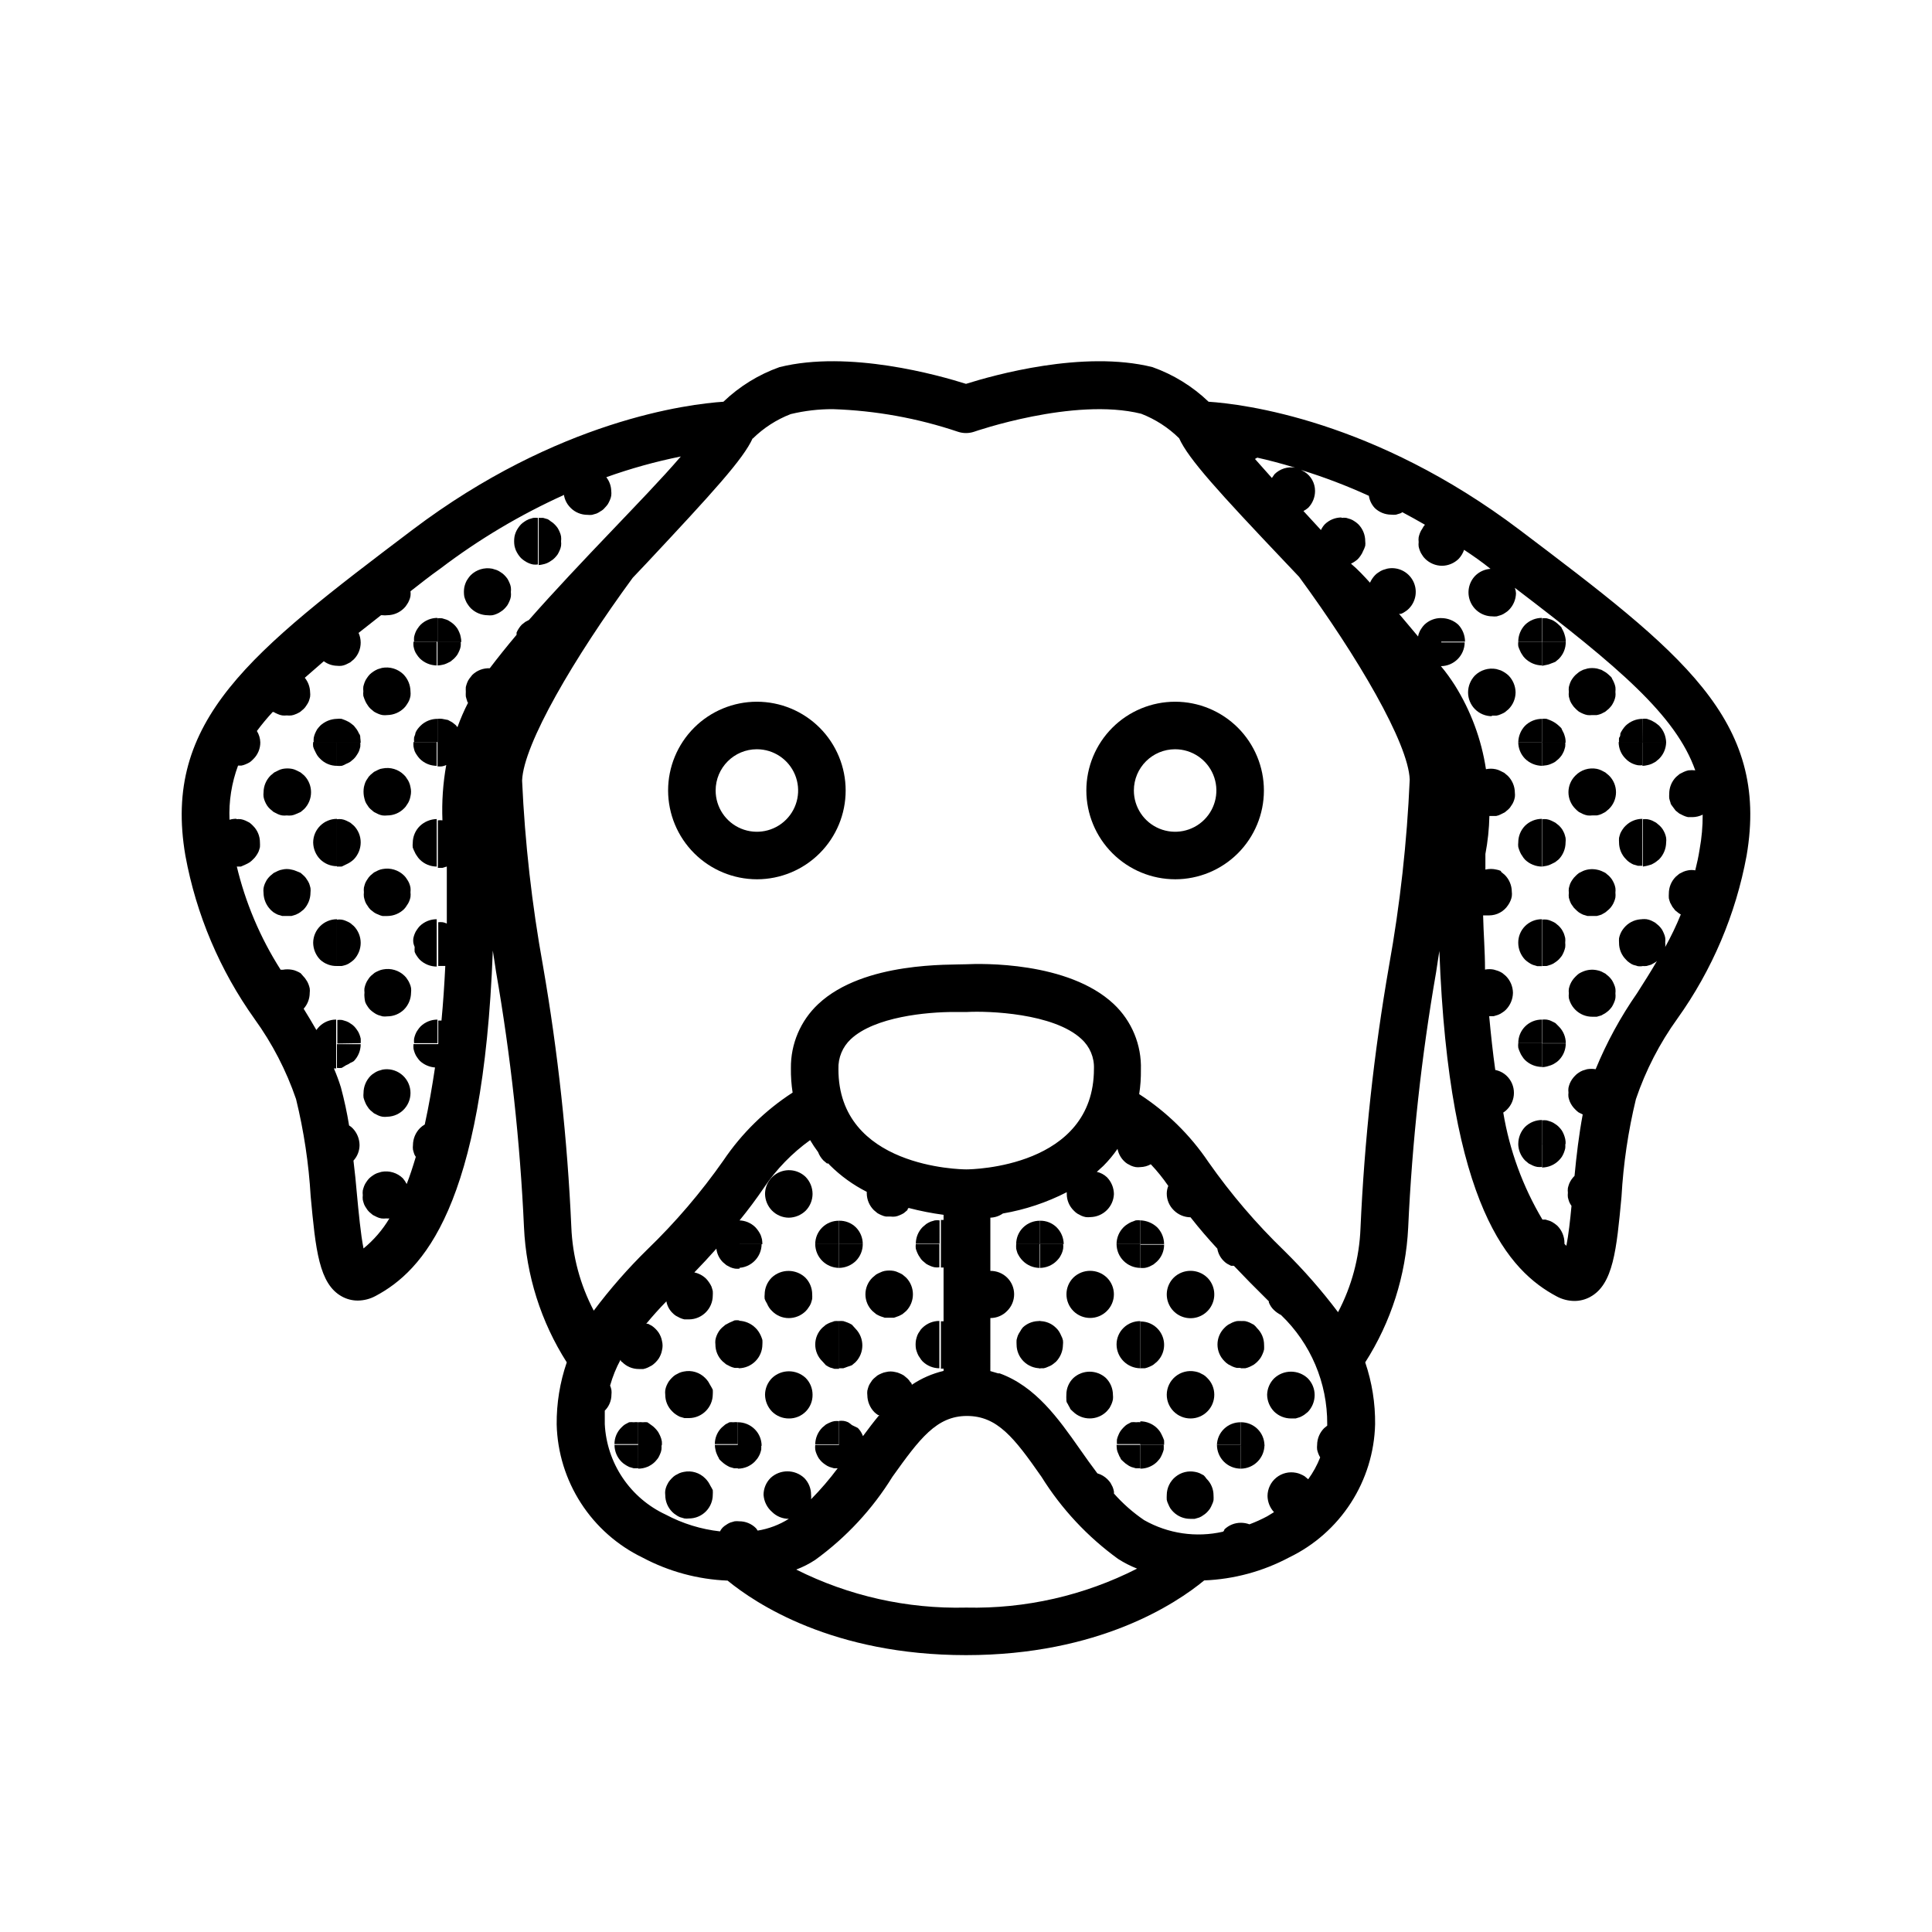 <?xml version="1.0" encoding="UTF-8"?>
<!-- Uploaded to: SVG Repo, www.svgrepo.com, Generator: SVG Repo Mixer Tools -->
<svg fill="#000000" width="800px" height="800px" version="1.1" viewBox="144 144 512 512" xmlns="http://www.w3.org/2000/svg">
 <g>
  <path d="m211.47 414.05c4.691 6.488 8.391 13.637 10.984 21.211 2.07 8.461 3.371 17.098 3.879 25.793 1.309 14.008 2.168 23.227 8.312 26.551 1.281 0.699 2.723 1.062 4.18 1.059 1.637-0.016 3.246-0.43 4.688-1.207 12.496-6.648 28.566-23.578 31.086-91.543 0.301 1.812 0.555 3.68 0.855 5.594 3.898 22.391 6.371 45.004 7.406 67.711 0.582 12.727 4.488 25.078 11.336 35.82-1.82 5.301-2.723 10.871-2.672 16.473 0.191 7.406 2.414 14.613 6.434 20.832 4.016 6.223 9.672 11.219 16.34 14.438 6.953 3.699 14.648 5.781 22.52 6.094 7.457 6.098 27.91 19.75 63.18 19.75 35.266 0 55.723-13.703 63.129-19.801h-0.004c7.871-0.309 15.57-2.394 22.52-6.094 6.672-3.219 12.324-8.215 16.34-14.434 4.019-6.223 6.246-13.43 6.434-20.832 0.062-5.586-0.824-11.137-2.621-16.426 6.848-10.711 10.773-23.023 11.387-35.719 1.035-22.707 3.508-45.32 7.406-67.715 0.301-1.914 0.555-3.777 0.855-5.594 2.519 67.965 18.59 84.891 31.086 91.543v0.004c1.441 0.777 3.051 1.191 4.688 1.207 1.461 0.004 2.898-0.359 4.18-1.059 6.144-3.324 7.004-12.543 8.312-26.551 0.488-8.73 1.77-17.398 3.828-25.895 2.586-7.609 6.285-14.793 10.984-21.312 9.203-12.875 15.465-27.613 18.34-43.176 6.195-36.125-17.332-53.957-60.156-86.352-38.594-29.172-73.305-33.352-82.422-33.957-4.25-4.074-9.316-7.199-14.863-9.172-18.391-4.586-42.219 2.168-49.422 4.434-7.152-2.266-31.035-9.02-49.422-4.434h-0.004c-5.547 1.973-10.613 5.098-14.863 9.172-9.117 0.605-43.832 4.785-82.422 33.957-42.824 32.395-66.352 50.383-60.156 86.352 2.863 15.598 9.125 30.371 18.34 43.277zm137.14 130.64c1.184 1.168 2.773 1.816 4.434 1.816-2.516 1.586-5.324 2.648-8.262 3.121-0.133-0.23-0.285-0.449-0.453-0.652-1.176-1.176-2.773-1.828-4.434-1.816v3.023-3.023c-0.402-0.047-0.809-0.047-1.211 0l-1.211 0.352 0.004 0.004c-0.375 0.16-0.73 0.363-1.059 0.602-0.352 0.207-0.676 0.465-0.957 0.758-0.266 0.285-0.484 0.609-0.656 0.957-5.023-0.555-9.895-2.059-14.359-4.434-4.625-2.144-8.574-5.512-11.426-9.738-2.852-4.227-4.492-9.152-4.746-14.242v-3.578c1.125-1.121 1.762-2.644 1.766-4.231 0.047-0.402 0.047-0.809 0-1.211-0.07-0.414-0.191-0.82-0.355-1.211 0.664-2.379 1.594-4.68 2.773-6.852 0 0 0 0.453 0.402 0.605 1.164 1.199 2.766 1.871 4.434 1.863v-10.078 10.078h1.211c0.414-0.086 0.82-0.223 1.207-0.402l1.059-0.555c0.684-0.48 1.281-1.078 1.762-1.762 0.215-0.336 0.402-0.691 0.555-1.059 0.164-0.387 0.281-0.793 0.352-1.207 0.199-0.797 0.199-1.625 0-2.422-0.07-0.414-0.188-0.82-0.352-1.207-0.152-0.367-0.34-0.723-0.555-1.059-0.48-0.684-1.078-1.281-1.762-1.762l-1.059-0.555h-0.453c1.613-1.965 3.375-3.93 5.34-5.945 0.199 1.145 0.742 2.199 1.562 3.023 0.285 0.305 0.605 0.578 0.957 0.805l1.059 0.555c0.387 0.18 0.793 0.312 1.207 0.402h1.211c3.465-0.027 6.269-2.832 6.297-6.297 0.027-0.402 0.027-0.809 0-1.211-0.094-0.406-0.211-0.812-0.352-1.207-0.172-0.371-0.375-0.723-0.605-1.059-0.242-0.355-0.512-0.695-0.805-1.008-0.863-0.84-1.945-1.418-3.125-1.664 1.914-1.965 3.879-4.082 5.844-6.297 0.148 1.352 0.754 2.613 1.715 3.578l0.957 0.805 1.059 0.555c0.387 0.164 0.793 0.281 1.207 0.352 0.402 0.051 0.809 0.051 1.211 0v-12.793c2.215-2.719 4.383-5.594 6.5-8.715l-0.004-0.004c3.297-4.867 7.422-9.113 12.195-12.543 0.645 1.094 1.352 2.156 2.113 3.172 0.312 0.828 0.793 1.586 1.41 2.219l0.957 0.805h0.352l0.402 0.453h0.004c2.867 2.852 6.168 5.231 9.773 7.055v0.402c0.016 1.664 0.688 3.258 1.863 4.434l0.957 0.805c0.355 0.215 0.727 0.402 1.109 0.555 0.367 0.172 0.758 0.289 1.16 0.355h1.211-0.004c0.418 0.051 0.844 0.051 1.262 0 0.398-0.066 0.789-0.184 1.156-0.355 0.387-0.152 0.758-0.34 1.109-0.555l0.957-0.805s0-0.402 0.352-0.555c3.035 0.793 6.113 1.398 9.223 1.812v1.359h-0.707v12.598c0.234 0.023 0.473 0.023 0.707 0v14.258h-0.707v12.543h0.707v0.605c-3.004 0.715-5.852 1.961-8.414 3.68 0 0 0-0.504-0.402-0.707-0.195-0.359-0.453-0.684-0.758-0.957l-0.957-0.805c-0.352-0.215-0.723-0.398-1.109-0.555-0.367-0.172-0.758-0.289-1.156-0.352-0.812-0.207-1.66-0.207-2.469 0-0.402 0.062-0.793 0.18-1.16 0.352-0.383 0.156-0.754 0.34-1.109 0.555l-0.957 0.805c-0.305 0.273-0.559 0.598-0.754 0.957-0.25 0.324-0.453 0.68-0.605 1.059-0.141 0.398-0.258 0.801-0.352 1.211-0.051 0.398-0.051 0.805 0 1.207 0.023 1.68 0.691 3.285 1.863 4.484 0.297 0.281 0.617 0.531 0.957 0.758h0.352c-1.512 1.812-2.922 3.68-4.332 5.594v-0.004c-0.293-0.809-0.758-1.547-1.359-2.164l-1.562-0.758c-0.312-0.277-0.652-0.531-1.008-0.754-0.367-0.172-0.758-0.289-1.156-0.355-0.422-0.051-0.844-0.051-1.262 0v12.242-5.894h-6.297c-0.051 0.422-0.051 0.844 0 1.262 0.07 0.398 0.188 0.789 0.352 1.16 0.156 0.383 0.34 0.754 0.555 1.105 0.242 0.344 0.512 0.664 0.805 0.957 0.297 0.281 0.617 0.535 0.957 0.758 0.344 0.25 0.715 0.453 1.109 0.605l1.16 0.352h1.008c-2.16 2.898-4.516 5.641-7.055 8.211 0.051-0.402 0.051-0.809 0-1.207 0.004-1.66-0.648-3.254-1.812-4.434-2.516-2.336-6.406-2.336-8.918 0-1.18 1.176-1.848 2.766-1.863 4.434 0.102 1.77 0.922 3.426 2.266 4.582zm17.582-117.39c-0.102-2.984 1.094-5.871 3.277-7.91 6.348-5.945 20.152-7.203 27.355-7.203h3.527c5.543-0.301 22.871 0.301 30.23 7.152h-0.004c2.234 2.012 3.453 4.91 3.328 7.91 0 26.098-32.242 26.652-33.805 26.652s-33.961-0.504-33.91-26.602zm33.809 142.73c-15.598 0.379-31.047-3.078-44.992-10.078 1.77-0.668 3.461-1.527 5.039-2.57 8.188-5.934 15.137-13.41 20.453-22.016 7.203-10.078 11.688-16.121 19.75-16.121s12.543 5.793 19.75 16.121c5.297 8.5 12.195 15.891 20.305 21.766 1.59 1.02 3.277 1.879 5.035 2.57-14.027 7.141-29.605 10.688-45.34 10.328zm95.723-48.215-0.805 0.656v-0.004c-1.18 1.18-1.852 2.769-1.867 4.434-0.047 0.422-0.047 0.844 0 1.262 0.152 0.73 0.426 1.426 0.809 2.066-0.809 2.059-1.875 4.004-3.176 5.793l-0.957-0.805c-0.352-0.215-0.723-0.402-1.109-0.555-0.371-0.164-0.758-0.285-1.156-0.355-1.852-0.375-3.769 0.098-5.234 1.285-1.465 1.191-2.316 2.977-2.324 4.863 0.027 1.59 0.637 3.113 1.715 4.281l-1.812 1.109h-0.004c-1.512 0.809-3.078 1.516-4.684 2.117-0.711-0.262-1.461-0.398-2.219-0.406v1.16-1.16c-1.652-0.02-3.246 0.613-4.434 1.766 0 0 0 0.402-0.402 0.605-7.094 1.609-14.531 0.516-20.855-3.074-2.957-2.008-5.648-4.379-8.012-7.055 0.023-0.184 0.023-0.371 0-0.555-0.07-0.414-0.191-0.82-0.352-1.207-0.168-0.363-0.352-0.715-0.555-1.059-0.242-0.34-0.512-0.66-0.809-0.957-0.742-0.738-1.66-1.273-2.668-1.562-1.562-2.066-3.074-4.18-4.586-6.348-5.793-8.262-11.789-16.676-21.312-20.152h-0.402l-2.066-0.605 0.004-14.055c1.668 0.008 3.269-0.668 4.43-1.863 1.195-1.168 1.871-2.766 1.871-4.434 0-1.672-0.676-3.269-1.871-4.434-1.184-1.152-2.777-1.785-4.43-1.766v-14.105c1.191-0.035 2.348-0.422 3.324-1.109 5.894-1.008 11.605-2.91 16.926-5.641v0.453c-0.004 1.668 0.668 3.269 1.867 4.434 0.281 0.305 0.605 0.578 0.957 0.805l1.059 0.555h-0.004c0.371 0.164 0.762 0.281 1.16 0.352 0.418 0.051 0.84 0.051 1.258 0 3.352-0.078 6.066-2.746 6.199-6.094-0.016-1.684-0.684-3.289-1.863-4.484-0.75-0.703-1.672-1.191-2.672-1.41l1.715-1.562c1.395-1.395 2.66-2.91 3.777-4.535 0.223 1.176 0.785 2.262 1.613 3.125 0.281 0.305 0.605 0.578 0.957 0.805l1.059 0.555c0.387 0.164 0.793 0.281 1.207 0.352 0.402 0.051 0.809 0.051 1.211 0v-3.527 3.527c0.969-0.023 1.922-0.281 2.769-0.754 1.691 1.789 3.242 3.711 4.637 5.742-0.262 0.641-0.398 1.324-0.406 2.016-0.004 1.668 0.668 3.269 1.867 4.434 1.176 1.18 2.766 1.848 4.434 1.863 2.367 3.023 4.734 5.742 7.106 8.312h-0.004c0.195 1.199 0.758 2.309 1.613 3.176 0.285 0.305 0.605 0.578 0.957 0.805l1.059 0.555h0.754l4.231 4.383 5.039 5.039v0.301c0.156 0.367 0.34 0.723 0.555 1.059 0.23 0.352 0.5 0.672 0.809 0.957 0.551 0.527 1.18 0.969 1.863 1.309 7.883 7.551 12.309 18.008 12.242 28.922v0.402zm-54.664-74.715m67.207-168.52c1.184 1.164 2.777 1.816 4.434 1.812 0.418 0.051 0.844 0.051 1.262 0l1.16-0.352h-0.004c0.188-0.07 0.355-0.176 0.504-0.305 1.965 1.059 3.93 2.117 5.996 3.324-0.281 0.32-0.52 0.676-0.703 1.059-0.25 0.344-0.453 0.715-0.605 1.109-0.148 0.375-0.266 0.766-0.352 1.16-0.055 0.418-0.055 0.84 0 1.258-0.051 0.402-0.051 0.809 0 1.211 0.086 0.395 0.203 0.781 0.352 1.156 0.152 0.395 0.355 0.77 0.605 1.109 0.207 0.352 0.461 0.676 0.754 0.957 1.195 1.184 2.805 1.852 4.484 1.863v-8.062 8.062c1.664-0.023 3.25-0.691 4.434-1.863 0.629-0.684 1.109-1.488 1.41-2.367 2.367 1.562 4.684 3.176 7.004 5.039-1.52 0.102-2.949 0.746-4.031 1.812-1.777 1.82-2.293 4.523-1.316 6.871 0.977 2.348 3.258 3.887 5.801 3.91 0.402 0.047 0.809 0.047 1.211 0l1.16-0.352h-0.004c0.395-0.152 0.77-0.355 1.109-0.605 0.352-0.207 0.672-0.461 0.957-0.754 1.168-1.184 1.836-2.773 1.863-4.434-0.023-0.484-0.125-0.961-0.301-1.414 27.66 21.059 42.672 33.855 47.812 48.367-0.605-0.074-1.215-0.074-1.816 0-0.418 0.09-0.82 0.223-1.207 0.402l-1.109 0.555-0.957 0.805c-1.164 1.184-1.816 2.777-1.812 4.434-0.027 0.406-0.027 0.809 0 1.211 0.094 0.41 0.211 0.812 0.352 1.211 0 0.352 0.402 0.754 0.605 1.059l0.754 1.008 0.957 0.754 1.109 0.555c0.387 0.18 0.793 0.312 1.207 0.402h1.211c0.93-0.016 1.84-0.238 2.672-0.656 0.016 3.074-0.254 6.144-0.809 9.172-0.301 1.965-0.707 3.777-1.16 5.594l0.004-0.004c-0.633-0.121-1.285-0.121-1.918 0-0.414 0.07-0.82 0.191-1.207 0.352l-1.109 0.555-0.957 0.805v0.004c-1.164 1.18-1.816 2.773-1.812 4.434-0.027 0.418-0.027 0.84 0 1.258 0.094 0.395 0.211 0.781 0.352 1.16l0.605 1.109 0.754 0.957 0.957 0.754 0.504 0.301c-1.199 2.957-2.578 5.832-4.129 8.617 0.047-0.402 0.047-0.809 0-1.211 0.047-0.398 0.047-0.805 0-1.207-0.066-0.402-0.184-0.793-0.355-1.16-0.152-0.383-0.34-0.754-0.551-1.109-0.242-0.34-0.512-0.66-0.809-0.957l-0.957-0.805-1.059-0.555c-0.387-0.164-0.793-0.281-1.207-0.352-0.402-0.051-0.809-0.051-1.211 0v12.395c0.402 0.047 0.809 0.047 1.211 0l1.211-0.352 1.059-0.605h-0.004c0.191-0.105 0.359-0.242 0.504-0.406-1.715 2.973-3.527 5.793-5.289 8.566-4.383 6.297-8.066 13.055-10.984 20.152-0.75-0.125-1.516-0.125-2.266 0l-1.16 0.352c-0.395 0.152-0.766 0.355-1.109 0.605-0.336 0.207-0.641 0.461-0.906 0.754-0.602 0.59-1.082 1.293-1.41 2.066-0.148 0.379-0.266 0.766-0.352 1.16-0.055 0.418-0.055 0.84 0 1.258-0.051 0.402-0.051 0.809 0 1.211 0.086 0.395 0.203 0.781 0.352 1.16 0.328 0.773 0.809 1.477 1.41 2.062 0.277 0.297 0.582 0.566 0.906 0.809l1.109 0.555c-1.008 5.391-1.664 10.934-2.168 16.273l0.004-0.004c-0.301 0.297-0.57 0.617-0.809 0.961-0.238 0.344-0.441 0.719-0.605 1.105-0.141 0.379-0.258 0.766-0.352 1.16-0.051 0.418-0.051 0.84 0 1.258-0.047 0.402-0.047 0.809 0 1.211 0.094 0.41 0.211 0.812 0.352 1.207 0.164 0.375 0.367 0.73 0.605 1.059-0.352 3.828-0.805 7.809-1.359 10.578l-0.504-0.504v0.004c0.004-0.086 0.004-0.168 0-0.254-0.004-1.672-0.656-3.277-1.812-4.484-0.297-0.277-0.617-0.531-0.957-0.754-0.344-0.25-0.715-0.453-1.109-0.605l-1.16-0.352h-0.805c-5.191-8.727-8.715-18.348-10.379-28.363 0.352-0.211 0.672-0.465 0.957-0.758 1.199-1.176 1.871-2.781 1.871-4.457 0-1.68-0.672-3.285-1.871-4.461-0.844-0.824-1.914-1.387-3.074-1.609-0.656-4.637-1.16-9.422-1.613-14.258h1.211l1.16-0.352v-0.004c0.395-0.148 0.766-0.352 1.109-0.602 0.352-0.211 0.672-0.465 0.957-0.758 1.172-1.199 1.84-2.805 1.863-4.484-0.027-1.664-0.695-3.25-1.863-4.434l-0.957-0.805c-0.355-0.215-0.727-0.402-1.109-0.555l-1.16-0.352c-0.766-0.152-1.551-0.152-2.316 0 0-5.039-0.402-9.621-0.504-14.359h1.613c2.039-0.008 3.938-1.051 5.035-2.769 0.242-0.348 0.445-0.719 0.605-1.109 0.164-0.371 0.281-0.762 0.352-1.16 0.051-0.418 0.051-0.84 0-1.258-0.016-1.668-0.684-3.258-1.863-4.434l-0.957-0.805-0.102-0.254c-0.367-0.172-0.758-0.289-1.156-0.352-0.961-0.23-1.961-0.23-2.922 0v-4.133c0.633-3.324 0.988-6.695 1.059-10.078h1.816-0.004c0.402-0.078 0.793-0.215 1.156-0.402l1.109-0.555 0.957-0.805c0.305-0.273 0.562-0.598 0.758-0.957 0.25-0.324 0.453-0.68 0.602-1.059 0.164-0.387 0.285-0.793 0.355-1.207 0.047-0.402 0.047-0.809 0-1.211-0.016-1.664-0.688-3.258-1.863-4.434l-0.957-0.805-1.109-0.555c-0.367-0.188-0.758-0.324-1.16-0.402-0.848-0.18-1.723-0.18-2.57 0-1.199-7.91-4.012-15.488-8.262-22.27-1.008-1.562-2.266-3.375-3.68-5.039h0.004c3.465-0.027 6.269-2.832 6.297-6.297h-6.199v6.297-12.746c-1.668-0.023-3.277 0.609-4.481 1.766-0.285 0.293-0.539 0.613-0.758 0.957-0.25 0.34-0.453 0.711-0.605 1.105-0.152 0.336-0.254 0.695-0.301 1.059l-5.039-5.996h0.504c0.395-0.148 0.77-0.352 1.109-0.602 0.352-0.211 0.672-0.465 0.957-0.758 1.965-1.961 2.414-4.981 1.102-7.43-1.312-2.449-4.07-3.75-6.793-3.199l-1.16 0.352c-0.395 0.152-0.77 0.355-1.109 0.605-0.352 0.207-0.672 0.461-0.957 0.754-0.566 0.59-1.027 1.273-1.359 2.016-1.562-1.715-3.176-3.477-5.039-5.039 0.66-0.312 1.27-0.719 1.812-1.207 0.281-0.297 0.535-0.617 0.758-0.957 0.25-0.34 0.453-0.715 0.605-1.109 0.25-0.465 0.453-0.953 0.602-1.461 0.051-0.402 0.051-0.809 0-1.207 0.008-1.676-0.645-3.285-1.812-4.484-0.293-0.285-0.613-0.535-0.957-0.758-0.34-0.25-0.715-0.453-1.109-0.605l-1.156-0.352c-0.418-0.051-0.844-0.051-1.262 0v9.117-9.219c-1.656 0-3.25 0.648-4.434 1.816-0.41 0.449-0.75 0.957-1.008 1.512l-4.637-5.039h0.004c0.449-0.238 0.871-0.523 1.258-0.855 1.168-1.203 1.82-2.812 1.812-4.484-0.004-2.043-1.047-3.941-2.769-5.039l-0.957-0.504c6.137 1.895 12.145 4.18 17.984 6.852 0.184 1.184 0.707 2.289 1.512 3.176zm-31.086-13.301c2.973 0.656 6.398 1.562 10.078 2.672v-0.004c-2-0.355-4.047 0.285-5.492 1.715-0.25 0.324-0.484 0.66-0.703 1.008l-4.484-5.039c0.207-0.109 0.406-0.227 0.605-0.352zm-133.71-5.039h0.004c2.879-2.832 6.309-5.047 10.074-6.5 3.664-0.883 7.418-1.324 11.184-1.309 11.285 0.371 22.453 2.391 33.152 5.996 1.375 0.453 2.859 0.453 4.231 0 0 0 26.449-9.219 44.285-4.785v-0.004c3.769 1.457 7.199 3.668 10.078 6.5 2.469 5.492 10.48 14.258 28.164 32.898l3.629 3.828c15.516 21.16 28.969 44.082 29.32 53.758h-0.004c-0.723 16.562-2.555 33.059-5.488 49.375-4.004 23.004-6.527 46.246-7.559 69.574-0.305 7.738-2.336 15.312-5.945 22.168-4.332-5.75-9.082-11.172-14.207-16.223-7.457-7.199-14.203-15.094-20.152-23.578-4.836-7.172-11.074-13.289-18.34-17.984 0.336-2.133 0.484-4.293 0.453-6.449 0.211-6.578-2.41-12.926-7.203-17.434-12.09-11.336-35.266-10.73-39.145-10.531-3.879 0.203-27.055-0.805-39.145 10.531h-0.004c-4.703 4.406-7.336 10.586-7.254 17.027-0.031 2.16 0.121 4.316 0.453 6.449-7.266 4.699-13.504 10.816-18.34 17.988-5.949 8.484-12.695 16.379-20.152 23.578-5.141 5.039-9.891 10.461-14.207 16.223-3.606-6.856-5.637-14.43-5.945-22.168-1.031-23.195-3.539-46.297-7.504-69.172-2.941-16.234-4.793-32.645-5.543-49.121 0.352-9.672 13.805-32.598 29.32-53.758l3.629-3.828c17.684-18.895 25.695-27.66 28.164-33.152zm-136.38 86.656h0.855c0.398-0.07 0.789-0.191 1.16-0.355 0.383-0.152 0.754-0.34 1.109-0.555 0.324-0.238 0.629-0.508 0.906-0.805 1.195-1.164 1.871-2.762 1.863-4.434-0.027-1.07-0.344-2.113-0.906-3.023 1.301-1.75 2.699-3.434 4.18-5.035h0.254c0.352 0.211 0.723 0.398 1.109 0.551 0.367 0.172 0.758 0.289 1.156 0.355 0.402 0.047 0.809 0.047 1.211 0 0.418 0.047 0.84 0.047 1.258 0 0.402-0.066 0.793-0.184 1.16-0.355 0.383-0.152 0.754-0.34 1.109-0.551l0.957-0.805v-0.004c0.293-0.281 0.547-0.605 0.754-0.957 0.238-0.328 0.441-0.684 0.605-1.059 0.141-0.395 0.258-0.797 0.352-1.207 0.051-0.402 0.051-0.809 0-1.211-0.031-1.398-0.527-2.742-1.41-3.828l5.039-4.383c1.008 0.75 2.219 1.172 3.477 1.207v-4.231 4.231c0.418 0.051 0.84 0.051 1.258 0 0.402-0.062 0.793-0.18 1.16-0.352l1.109-0.555 0.957-0.805c1.164-1.18 1.816-2.773 1.812-4.434-0.004-0.887-0.191-1.762-0.555-2.57l5.945-4.684h0.402c0.418 0.051 0.844 0.051 1.262 0 1.664-0.016 3.254-0.688 4.434-1.867 0.293-0.281 0.547-0.605 0.754-0.957 0.25-0.34 0.453-0.711 0.605-1.105 0.168-0.371 0.289-0.758 0.352-1.16 0.055-0.418 0.055-0.84 0-1.258 2.519-1.965 5.039-3.981 7.961-6.047 10.148-7.711 21.133-14.25 32.746-19.496v0.25c0.164 0.812 0.488 1.586 0.957 2.266 0.242 0.344 0.512 0.664 0.809 0.957 1.18 1.168 2.773 1.82 4.434 1.816 0.398 0.047 0.805 0.047 1.207 0l1.211-0.352c0.371-0.164 0.727-0.367 1.059-0.605 0.426-0.223 0.805-0.531 1.105-0.906 0.297-0.297 0.566-0.617 0.809-0.957 0.215-0.355 0.398-0.727 0.555-1.109 0.168-0.367 0.285-0.758 0.352-1.16 0.051-0.418 0.051-0.84 0-1.258-0.035-1.32-0.496-2.59-1.309-3.629 6.441-2.305 13.039-4.141 19.746-5.492-5.039 5.894-12.242 13.301-18.035 19.398-7.758 8.113-15.617 16.426-22.219 23.93l-0.957 0.504-0.957 0.754v0.004c-0.277 0.293-0.531 0.613-0.754 0.957-0.234 0.352-0.434 0.723-0.605 1.105v0.605c-2.672 3.176-5.039 6.144-7.106 8.867-1.719-0.07-3.394 0.566-4.633 1.766l-0.754 0.957h-0.004c-0.25 0.34-0.453 0.711-0.602 1.105-0.141 0.379-0.262 0.766-0.355 1.16-0.023 0.418-0.023 0.84 0 1.258-0.023 0.402-0.023 0.809 0 1.211 0.094 0.41 0.211 0.812 0.355 1.207 0 0 0 0.301 0.25 0.453v0.004c-1.078 2.102-2.019 4.273-2.82 6.496l-0.453-0.555-0.957-0.754-1.109-0.605-1.562-0.301c-0.402-0.051-0.809-0.051-1.207 0v12.594c0.398 0.051 0.805 0.051 1.207 0 0.383-0.062 0.758-0.184 1.109-0.352-0.867 4.836-1.203 9.75-1.008 14.66-0.402-0.047-0.809-0.047-1.211 0v12.594h1.211l1.16-0.352v15.113h-0.004c-0.332-0.168-0.688-0.285-1.055-0.352-0.402-0.047-0.809-0.047-1.211 0v11.59h1.867c-0.25 5.039-0.555 9.672-1.008 14.461h-0.855v8.562-2.316h-6.555c-0.051 0.418-0.051 0.84 0 1.258 0.09 0.395 0.207 0.781 0.355 1.16 0.148 0.395 0.352 0.766 0.602 1.105 0.227 0.34 0.477 0.66 0.758 0.957 1.098 1 2.5 1.605 3.981 1.715-0.754 5.039-1.613 10.078-2.719 15.113h-0.004c-0.461 0.258-0.887 0.582-1.258 0.957-1.184 1.195-1.852 2.805-1.863 4.484-0.051 0.402-0.051 0.809 0 1.211 0.094 0.406 0.211 0.812 0.352 1.207 0.105 0.25 0.238 0.488 0.402 0.707-0.754 2.519-1.562 5.039-2.418 7.203-0.277-0.539-0.613-1.047-1.008-1.512-1.5-1.473-3.629-2.109-5.691-1.711l-1.16 0.352c-0.395 0.152-0.766 0.355-1.109 0.605-0.34 0.223-0.66 0.477-0.957 0.754-0.281 0.293-0.535 0.613-0.754 0.957-0.25 0.34-0.453 0.715-0.605 1.109-0.141 0.379-0.258 0.766-0.352 1.16-0.051 0.418-0.051 0.84 0 1.258-0.051 0.402-0.051 0.809 0 1.211 0.094 0.406 0.211 0.812 0.352 1.207 0.164 0.375 0.367 0.727 0.605 1.059 0.207 0.352 0.461 0.672 0.754 0.957l0.957 0.805 1.109 0.555c0.367 0.172 0.758 0.289 1.16 0.355 0.418 0.051 0.84 0.051 1.258 0 0.285 0.023 0.57 0.023 0.855 0-1.805 3.027-4.125 5.719-6.852 7.957-0.754-3.727-1.309-9.723-1.762-14.508-0.234-2.82-0.539-5.742-0.906-8.766 1.023-1.113 1.598-2.57 1.613-4.082-0.008-1.672-0.656-3.277-1.816-4.484-0.281-0.293-0.605-0.547-0.957-0.754-0.547-3.394-1.27-6.758-2.164-10.078-0.555-1.812-1.211-3.527-1.863-5.039h0.605l-0.004-6.699v-6.246c-1.66-0.004-3.25 0.648-4.434 1.812-0.293 0.297-0.566 0.617-0.805 0.957-1.109-1.914-2.215-3.777-3.375-5.644v0.004c1.027-1.152 1.602-2.641 1.609-4.184 0.051-0.402 0.051-0.809 0-1.207-0.086-0.398-0.203-0.785-0.352-1.16-0.152-0.395-0.355-0.77-0.605-1.109-0.207-0.352-0.461-0.672-0.754-0.957l-0.707-0.805c-0.352-0.215-0.723-0.402-1.105-0.555-0.371-0.172-0.762-0.289-1.16-0.352-0.816-0.152-1.652-0.152-2.469 0-0.184-0.023-0.371-0.023-0.555 0-5.422-8.5-9.375-17.848-11.688-27.66v-12.344c-0.633-0.016-1.262 0.07-1.863 0.25-0.211-4.887 0.562-9.77 2.266-14.355z"/>
  <path d="m344.58 377.02c6.242 0 12.227-2.477 16.637-6.891 4.414-4.41 6.891-10.395 6.891-16.637 0-6.238-2.477-12.223-6.891-16.637-4.41-4.41-10.395-6.891-16.637-6.891-6.238 0-12.223 2.481-16.637 6.891-4.41 4.414-6.891 10.398-6.891 16.637 0.016 6.238 2.496 12.215 6.906 16.621 4.41 4.41 10.387 6.894 16.621 6.906zm0-34.461c4.422 0 8.41 2.664 10.102 6.75 1.691 4.086 0.758 8.789-2.371 11.914-3.125 3.129-7.828 4.062-11.914 2.371-4.086-1.691-6.746-5.68-6.746-10.102 0-6.039 4.894-10.934 10.93-10.934z"/>
  <path d="m476.27 495.07-1.059-0.555h0.004c-0.387-0.176-0.793-0.312-1.211-0.402-0.402-0.047-0.809-0.047-1.207 0v12.496h1.211-0.004c0.418-0.09 0.824-0.227 1.211-0.402l1.059-0.555h-0.004c0.688-0.484 1.281-1.078 1.766-1.766 0.215-0.336 0.398-0.688 0.555-1.059 0.18-0.387 0.312-0.789 0.402-1.207 0.023-0.402 0.023-0.809 0-1.211 0.008-1.668-0.668-3.269-1.863-4.434-0.246-0.336-0.535-0.641-0.859-0.906z"/>
  <path d="m479.8 513.61c0.023 1.676 0.691 3.281 1.867 4.481 1.184 1.156 2.773 1.809 4.43 1.816h1.258l1.16-0.352 0.004-0.004c0.383-0.168 0.754-0.371 1.105-0.602l0.957-0.754v-0.004c1.16-1.203 1.809-2.812 1.816-4.484 0-1.656-0.648-3.25-1.816-4.434-2.504-2.359-6.414-2.359-8.914 0-1.156 1.152-1.824 2.703-1.867 4.336z"/>
  <path d="m472.8 520.91v6.195h6.297c0.004-1.668-0.668-3.269-1.863-4.434-1.188-1.152-2.781-1.785-4.434-1.762z"/>
  <path d="m472.8 533.21c1.668 0 3.269-0.664 4.453-1.848 1.18-1.18 1.844-2.781 1.844-4.453h-6.297z"/>
  <path d="m450.63 469.22c-1.215-1.117-2.785-1.762-4.434-1.812v6.297h6.297c-0.004-1.684-0.672-3.297-1.863-4.484z"/>
  <path d="m470.53 494.51-1.059 0.555c-0.352 0.23-0.672 0.5-0.957 0.809-1.191 1.164-1.867 2.762-1.867 4.434 0 1.668 0.676 3.266 1.867 4.434 0.285 0.305 0.605 0.578 0.957 0.805l1.059 0.555c0.387 0.18 0.793 0.312 1.211 0.402h1.211l-0.004-12.395c-0.402-0.047-0.809-0.047-1.207 0-0.418 0.09-0.824 0.227-1.211 0.402z"/>
  <path d="m446.2 473.71v6.297c0.398 0.047 0.805 0.047 1.207 0 0.414-0.07 0.82-0.191 1.211-0.352l1.059-0.555 0.957-0.805v-0.004c1.195-1.16 1.871-2.762 1.863-4.434h-6.297z"/>
  <path d="m455.07 482.57c-1.812 1.797-2.363 4.508-1.391 6.867 0.969 2.359 3.269 3.902 5.824 3.902 2.551 0 4.852-1.543 5.82-3.902 0.973-2.359 0.426-5.07-1.387-6.867-2.477-2.383-6.391-2.383-8.867 0z"/>
  <path d="m466.5 526.91h6.297l0.004-5.992c-1.656-0.023-3.25 0.609-4.434 1.762-1.148 1.113-1.82 2.633-1.867 4.231z"/>
  <path d="m446.2 494.11v12.496h1.211-0.004c0.418-0.09 0.824-0.227 1.211-0.402 0.371-0.145 0.727-0.332 1.059-0.555l0.957-0.805v-0.004c1.816-1.773 2.367-4.477 1.391-6.816-0.98-2.344-3.285-3.856-5.824-3.812z"/>
  <path d="m462.98 508.37-1.059-0.555c-0.391-0.164-0.797-0.281-1.211-0.352-1.84-0.359-3.746 0.121-5.199 1.309-1.449 1.188-2.297 2.961-2.309 4.84 0 3.477 2.82 6.297 6.301 6.297 3.477 0 6.297-2.82 6.297-6.297 0.004-1.672-0.668-3.273-1.863-4.434-0.285-0.309-0.609-0.578-0.957-0.809z"/>
  <path d="m451.99 524.49c-0.164-0.359-0.352-0.715-0.555-1.055-0.242-0.344-0.512-0.664-0.805-0.961-1.188-1.152-2.777-1.805-4.434-1.812v6.246h6.297c0.023-0.402 0.023-0.805 0-1.207-0.145-0.414-0.312-0.816-0.504-1.211z"/>
  <path d="m468.37 531.39c1.18 1.168 2.773 1.816 4.434 1.816v-6.301h-6.301c0.004 1.684 0.676 3.297 1.867 4.484z"/>
  <path d="m446.2 533.21c1.656 0 3.25-0.648 4.434-1.816 0.301-0.301 0.555-0.656 0.805-0.957 0.215-0.352 0.398-0.723 0.555-1.105 0.164-0.375 0.297-0.766 0.402-1.16 0.023-0.418 0.023-0.84 0-1.262h-6.195z"/>
  <path d="m462.98 534.97-1.059-0.555c-0.391-0.164-0.797-0.281-1.211-0.352-1.84-0.359-3.746 0.117-5.199 1.309-1.449 1.188-2.297 2.961-2.309 4.836-0.023 0.422-0.023 0.84 0 1.262 0.082 0.402 0.219 0.793 0.406 1.16 0.152 0.383 0.34 0.754 0.551 1.105 0.242 0.344 0.512 0.664 0.809 0.957 1.18 1.168 2.773 1.816 4.434 1.816h1.211l1.211-0.352-0.004-0.004c0.379-0.152 0.734-0.355 1.059-0.602 0.348-0.215 0.668-0.469 0.957-0.758 0.293-0.297 0.562-0.617 0.805-0.957 0.215-0.355 0.402-0.723 0.555-1.109 0.188-0.363 0.32-0.754 0.402-1.156 0.027-0.422 0.027-0.84 0-1.262 0.008-1.668-0.664-3.269-1.863-4.434-0.215-0.328-0.469-0.633-0.754-0.906z"/>
  <path d="m443.78 467.86c-0.371 0.168-0.727 0.371-1.059 0.602-0.348 0.215-0.672 0.469-0.957 0.758-1.191 1.188-1.863 2.801-1.867 4.484h6.297l0.004-6.297c-0.402-0.051-0.809-0.051-1.211 0z"/>
  <path d="m424.03 469.27c-1.18-1.168-2.777-1.805-4.434-1.766v6.195h6.297v0.004c-0.016-1.668-0.684-3.258-1.863-4.434z"/>
  <path d="m439.9 473.71c0.027 3.465 2.832 6.269 6.301 6.297v-6.297z"/>
  <path d="m439.9 500.31c0.027 3.465 2.832 6.269 6.301 6.297v-12.496c-1.656-0.02-3.25 0.613-4.434 1.766-1.199 1.16-1.871 2.762-1.867 4.434z"/>
  <path d="m419.6 473.71v6.297c1.664-0.016 3.258-0.688 4.434-1.863 0.293-0.297 0.562-0.617 0.805-0.957 0.203-0.344 0.391-0.695 0.555-1.059 0.164-0.391 0.281-0.793 0.352-1.211 0.051-0.402 0.051-0.805 0-1.207z"/>
  <path d="m428.46 482.57c-2.449 2.445-2.449 6.418 0 8.867 2.449 2.445 6.418 2.445 8.867 0 1.191-1.168 1.867-2.766 1.867-4.434 0-1.672-0.676-3.269-1.867-4.434-2.477-2.383-6.391-2.383-8.867 0z"/>
  <path d="m443.78 520.91-1.059 0.555c-0.352 0.227-0.676 0.496-0.957 0.805-0.297 0.297-0.566 0.617-0.809 0.957-0.223 0.332-0.41 0.688-0.555 1.059-0.176 0.387-0.312 0.793-0.402 1.207-0.023 0.402-0.023 0.809 0 1.211h6.297v-5.793c-0.398-0.051-0.805-0.051-1.207 0-0.434-0.055-0.875-0.055-1.309 0z"/>
  <path d="m425.19 497.89c-0.152-0.371-0.34-0.723-0.551-1.059-0.23-0.352-0.5-0.676-0.809-0.957-1.176-1.168-2.777-1.805-4.434-1.766v12.496h1.211c0.402-0.082 0.793-0.219 1.156-0.402 0.395-0.137 0.766-0.32 1.109-0.555l0.957-0.754v-0.004c1.172-1.199 1.84-2.805 1.863-4.484 0.051-0.398 0.051-0.805 0-1.207-0.109-0.457-0.277-0.898-0.504-1.309z"/>
  <path d="m428.46 509.18c-1.199 1.16-1.871 2.762-1.863 4.434-0.023 0.418-0.023 0.84 0 1.258 0 0.352 0 0.754 0.352 1.16 0.18 0.379 0.383 0.75 0.605 1.105 0 0.301 0.504 0.656 0.805 0.957 2.465 2.406 6.402 2.406 8.867 0 0.301-0.301 0.555-0.656 0.805-0.957 0.207-0.359 0.391-0.727 0.555-1.105 0.156-0.375 0.273-0.762 0.352-1.16 0.047-0.418 0.047-0.84 0-1.258-0.016-1.668-0.684-3.258-1.863-4.434-2.441-2.227-6.172-2.227-8.613 0z"/>
  <path d="m440 528.17c0.082 0.402 0.219 0.793 0.402 1.16 0.137 0.391 0.32 0.766 0.555 1.105 0 0.301 0.504 0.656 0.805 0.957h0.004c0.285 0.293 0.609 0.543 0.957 0.758 0.32 0.25 0.68 0.453 1.059 0.605l1.211 0.352h1.211l-0.004-6.199h-6.301c0.012 0.422 0.043 0.844 0.102 1.262z"/>
  <path d="m413.3 473.71h6.297v-6.199c-1.652-0.02-3.25 0.613-4.434 1.766-1.199 1.164-1.871 2.762-1.863 4.434z"/>
  <path d="m413.3 473.71c-0.027 0.402-0.027 0.805 0 1.207 0.094 0.41 0.211 0.812 0.352 1.211 0.184 0.363 0.383 0.715 0.605 1.059 0.238 0.34 0.508 0.66 0.805 0.957 1.176 1.176 2.769 1.848 4.434 1.863v-6.297z"/>
  <path d="m414.36 496.83c-0.23 0.332-0.434 0.688-0.602 1.059-0.141 0.395-0.262 0.797-0.355 1.207-0.023 0.402-0.023 0.809 0 1.211 0 1.668 0.664 3.269 1.848 4.453 1.18 1.18 2.781 1.844 4.453 1.844v-12.496c-1.684-0.102-3.34 0.48-4.586 1.613-0.301 0.332-0.555 0.707-0.758 1.109z"/>
  <path d="m393 467.41c-0.418-0.055-0.844-0.055-1.262 0l-1.16 0.352h0.004c-0.387 0.172-0.758 0.371-1.109 0.605l-0.957 0.805c-1.164 1.18-1.816 2.773-1.812 4.434h6.297z"/>
  <path d="m370.83 469.27c-1.191-1.176-2.812-1.812-4.484-1.766v6.195h6.297v0.004c0.004-1.66-0.648-3.254-1.812-4.434z"/>
  <path d="m387.15 476.12c0.164 0.371 0.363 0.727 0.605 1.059 0.191 0.359 0.449 0.684 0.754 0.957l0.957 0.805c0.355 0.215 0.723 0.398 1.109 0.555 0.367 0.168 0.758 0.289 1.156 0.352 0.402 0.051 0.809 0.051 1.211 0v-6.144h-6.246c-0.051 0.402-0.051 0.805 0 1.207 0.125 0.414 0.277 0.816 0.453 1.211z"/>
  <path d="m387.15 502.73c0.152 0.379 0.355 0.734 0.605 1.059 0.207 0.363 0.461 0.703 0.754 1.004 1.188 1.156 2.777 1.809 4.434 1.816v-12.547c-1.676-0.004-3.285 0.648-4.484 1.816-0.305 0.27-0.562 0.594-0.754 0.957-0.25 0.32-0.453 0.68-0.605 1.059-0.141 0.395-0.258 0.797-0.352 1.207-0.137 0.801-0.137 1.617 0 2.418 0.109 0.41 0.242 0.816 0.402 1.211z"/>
  <path d="m372.64 473.71h-6.297v6.297c1.68-0.016 3.289-0.684 4.484-1.863 1.164-1.184 1.816-2.777 1.812-4.434z"/>
  <path d="m376.17 492.25c0.355 0.215 0.727 0.398 1.109 0.555l1.16 0.402h2.469l1.16-0.402h-0.004c0.383-0.156 0.754-0.34 1.109-0.555l0.957-0.805c2.406-2.469 2.406-6.402 0-8.867l-0.957-0.805v-0.004c-0.355-0.215-0.727-0.398-1.109-0.555-0.367-0.184-0.754-0.32-1.16-0.402-0.812-0.148-1.652-0.148-2.469 0-0.402 0.082-0.789 0.219-1.156 0.402-0.383 0.156-0.754 0.34-1.109 0.555l-0.957 0.805v0.004c-1.195 1.164-1.867 2.762-1.867 4.434 0 1.668 0.672 3.266 1.867 4.434z"/>
  <path d="m368.76 506.15c0.344-0.094 0.68-0.215 1.008-0.355l0.957-0.805c2.406-2.465 2.406-6.402 0-8.867l-0.957-1.059c-0.352-0.215-0.723-0.398-1.109-0.555l-1.16-0.402h0.004c-0.418-0.051-0.844-0.051-1.262 0v12.496h1.258z"/>
  <path d="m366.34 467.51c-1.66-0.027-3.262 0.613-4.445 1.781-1.184 1.164-1.852 2.754-1.852 4.418h6.297z"/>
  <path d="m353.04 466.7c1.68-0.023 3.285-0.691 4.484-1.863 1.156-1.188 1.805-2.777 1.812-4.434-0.004-1.672-0.652-3.277-1.812-4.484-1.82-1.777-4.523-2.297-6.871-1.32-2.348 0.977-3.887 3.262-3.91 5.805 0.027 1.66 0.695 3.25 1.863 4.434 1.176 1.18 2.769 1.848 4.434 1.863z"/>
  <path d="m345.94 472.45c-0.098-0.391-0.215-0.777-0.355-1.156-0.172-0.371-0.371-0.723-0.602-1.059-0.242-0.359-0.512-0.695-0.809-1.008-1.18-1.164-2.773-1.816-4.434-1.812v6.297h6.297c-0.008-0.422-0.039-0.844-0.098-1.262z"/>
  <path d="m366.34 480v-6.297h-6.297c0.027 3.465 2.832 6.269 6.297 6.297z"/>
  <path d="m362.87 505.8c0.352 0.234 0.723 0.434 1.109 0.605l1.16 0.352h1.211l-0.004-12.645c-0.402-0.047-0.809-0.047-1.207 0l-1.16 0.402c-0.383 0.156-0.754 0.34-1.109 0.555l-0.957 0.805v0.004c-1.195 1.164-1.867 2.762-1.867 4.434 0 1.668 0.672 3.266 1.867 4.434z"/>
  <path d="m339.54 473.71v6.297c3.465-0.027 6.269-2.832 6.297-6.297z"/>
  <path d="m347.25 489.43c0.152 0.367 0.34 0.719 0.555 1.059 0.227 0.352 0.496 0.672 0.805 0.957 1.164 1.195 2.766 1.871 4.434 1.863 1.684-0.004 3.297-0.672 4.484-1.863 0.289-0.289 0.543-0.609 0.754-0.957 0.25-0.324 0.453-0.68 0.605-1.059 0.141-0.398 0.258-0.801 0.355-1.211 0.023-0.402 0.023-0.805 0-1.207 0-1.66-0.652-3.254-1.816-4.434-2.504-2.363-6.414-2.363-8.918 0-1.176 1.176-1.848 2.766-1.863 4.434-0.047 0.398-0.047 0.805 0 1.207 0.152 0.426 0.355 0.832 0.605 1.211z"/>
  <path d="m366.34 526.91v-6.297c-0.402-0.047-0.809-0.047-1.207 0-0.402 0.066-0.793 0.184-1.16 0.355-0.383 0.152-0.754 0.34-1.109 0.551l-0.957 0.805v0.004c-1.168 1.18-1.836 2.769-1.863 4.434h6.297z"/>
  <path d="m345.59 497.89c-0.172-0.371-0.371-0.727-0.602-1.059-0.23-0.352-0.5-0.676-0.809-0.957-1.188-1.164-2.773-1.828-4.434-1.867v12.598c3.469-0.027 6.269-2.832 6.297-6.297 0.027-0.402 0.027-0.809 0-1.211-0.125-0.41-0.277-0.816-0.453-1.207z"/>
  <path d="m353.04 519.91c1.68 0.027 3.297-0.629 4.484-1.816s1.84-2.805 1.812-4.481c0.004-1.66-0.648-3.254-1.812-4.434-2.504-2.363-6.414-2.363-8.918 0-1.18 1.176-1.848 2.766-1.863 4.434 0.023 1.676 0.691 3.281 1.863 4.481 1.184 1.168 2.773 1.816 4.434 1.816z"/>
  <path d="m339.54 520.91v6.246h6.297c0.004-1.668-0.668-3.269-1.863-4.434-1.184-1.164-2.777-1.816-4.434-1.812z"/>
  <path d="m339.54 533.21c1.656 0 3.25-0.648 4.434-1.816 0.301-0.301 0.555-0.656 0.805-0.957 0.23-0.352 0.434-0.723 0.605-1.105 0.141-0.379 0.258-0.766 0.352-1.16 0.023-0.418 0.023-0.84 0-1.262h-6.195z"/>
  <path d="m337.32 494.51-1.059 0.555-0.957 0.805v0.004c-0.309 0.281-0.578 0.605-0.805 0.957-0.215 0.336-0.402 0.688-0.555 1.059-0.164 0.387-0.281 0.793-0.352 1.207-0.051 0.402-0.051 0.809 0 1.211-0.008 1.668 0.664 3.269 1.863 4.434l0.957 0.805 1.059 0.555c0.387 0.18 0.793 0.312 1.207 0.402h1.211v-12.594c-0.402-0.051-0.809-0.051-1.211 0z"/>
  <path d="m337.32 520.91-1.059 0.555-0.957 0.805c-1.195 1.164-1.871 2.762-1.863 4.434h6.098v-5.793c-0.402-0.051-0.809-0.051-1.211 0-0.336-0.031-0.672-0.031-1.008 0z"/>
  <path d="m332.29 511.19-0.605-1.059 0.004 0.004c-0.242-0.344-0.512-0.664-0.809-0.957-1.469-1.488-3.594-2.133-5.641-1.715-0.418 0.07-0.82 0.188-1.211 0.352l-1.059 0.555c-0.352 0.23-0.672 0.5-0.957 0.809-0.293 0.293-0.562 0.613-0.805 0.957-0.203 0.34-0.391 0.695-0.555 1.055-0.164 0.391-0.281 0.797-0.352 1.211-0.051 0.402-0.051 0.809 0 1.211-0.008 1.668 0.664 3.269 1.863 4.434 0.285 0.305 0.605 0.578 0.957 0.805 0.336 0.23 0.688 0.434 1.059 0.605l1.211 0.352h1.211-0.004c3.465-0.027 6.269-2.832 6.297-6.297 0.027-0.402 0.027-0.809 0-1.211-0.18-0.379-0.383-0.75-0.605-1.109z"/>
  <path d="m318.94 524.49c-0.168-0.359-0.352-0.715-0.555-1.055-0.242-0.344-0.512-0.664-0.809-0.961-0.285-0.305-0.605-0.578-0.957-0.805l-1.059-0.754c-0.398-0.047-0.805-0.047-1.207 0-0.402-0.051-0.809-0.051-1.211 0v6.144h6.25c0.039-0.367 0.039-0.738 0-1.109-0.082-0.504-0.238-0.996-0.453-1.461z"/>
  <path d="m333.6 528.17c0.07 0.398 0.188 0.789 0.352 1.16 0.152 0.383 0.34 0.754 0.555 1.105 0 0.301 0.504 0.656 0.805 0.957 0.297 0.281 0.617 0.535 0.957 0.758 0.344 0.219 0.695 0.422 1.059 0.605l1.211 0.352h1.211l-0.004-6.199h-6.297c0 0.426 0.051 0.848 0.152 1.262z"/>
  <path d="m313.14 533.21c1.66 0 3.254-0.648 4.434-1.816 0.301-0.301 0.555-0.656 0.805-0.957h0.004c0.215-0.352 0.398-0.723 0.555-1.105 0.168-0.371 0.285-0.762 0.352-1.16 0.047-0.418 0.047-0.84 0-1.262h-6.148z"/>
  <path d="m332.29 537.79c-0.18-0.363-0.383-0.715-0.602-1.059-0.242-0.34-0.512-0.66-0.809-0.957-1.469-1.484-3.594-2.129-5.641-1.711-0.418 0.07-0.82 0.188-1.211 0.352l-1.059 0.555c-0.352 0.227-0.672 0.5-0.957 0.805-0.293 0.297-0.562 0.617-0.805 0.957-0.203 0.344-0.391 0.695-0.555 1.059-0.164 0.391-0.281 0.797-0.352 1.211-0.051 0.402-0.051 0.809 0 1.207 0 1.684 0.672 3.297 1.863 4.484 0.285 0.289 0.609 0.543 0.957 0.758 0.324 0.25 0.68 0.453 1.059 0.605l1.211 0.352h-0.004c0.402 0.047 0.809 0.047 1.211 0 1.672 0 3.273-0.664 4.453-1.844 1.18-1.184 1.844-2.785 1.844-4.453 0.027-0.402 0.027-0.809 0-1.211-0.18-0.379-0.383-0.75-0.605-1.109z"/>
  <path d="m310.72 520.91-1.059 0.555c-0.352 0.227-0.672 0.496-0.957 0.805-1.195 1.164-1.871 2.762-1.863 4.434h6.297v-5.793c-0.402-0.051-0.805-0.051-1.207 0-0.402-0.047-0.809-0.047-1.211 0z"/>
  <path d="m308.71 531.39c0.289 0.293 0.609 0.543 0.957 0.758 0.336 0.23 0.691 0.434 1.059 0.605l1.211 0.352h1.211l-0.004-6.199h-6.297c0.004 1.684 0.672 3.297 1.863 4.484z"/>
  <path d="m287.75 293.59c0.414-0.07 0.82-0.188 1.207-0.352 0.375-0.164 0.73-0.367 1.059-0.605 0.352-0.207 0.676-0.461 0.957-0.754 0.297-0.297 0.566-0.617 0.809-0.961 0.215-0.352 0.398-0.723 0.555-1.105 0.168-0.371 0.289-0.758 0.352-1.16 0.047-0.402 0.047-0.809 0-1.207 0.051-0.422 0.051-0.844 0-1.262-0.062-0.398-0.184-0.789-0.352-1.16-0.156-0.383-0.34-0.754-0.555-1.105-0.242-0.344-0.512-0.664-0.809-0.957-0.281-0.297-0.605-0.551-0.957-0.758-0.266-0.227-0.551-0.43-0.855-0.605l-1.211-0.352h-1.211v12.496h0.004c0.34-0.016 0.676-0.066 1.008-0.152z"/>
  <path d="m280.7 289.82c0.172 0.383 0.375 0.754 0.605 1.105 0.223 0.344 0.477 0.664 0.758 0.961 0.293 0.281 0.613 0.535 0.957 0.754 0.344 0.238 0.719 0.441 1.105 0.605 0.371 0.164 0.762 0.281 1.16 0.352 0.418 0.051 0.84 0.051 1.258 0v-12.344c-0.418-0.051-0.84-0.051-1.258 0l-1.16 0.352c-0.387 0.164-0.762 0.367-1.105 0.605-0.344 0.223-0.664 0.473-0.957 0.758-0.281 0.297-0.535 0.617-0.758 0.957-0.469 0.684-0.797 1.453-0.957 2.266-0.133 0.816-0.133 1.652 0 2.469 0.086 0.395 0.207 0.781 0.352 1.16z"/>
  <path d="m267.39 303.12c0.152 0.395 0.355 0.766 0.605 1.105 0.223 0.344 0.477 0.664 0.758 0.957 1.199 1.176 2.805 1.844 4.481 1.867 0.402 0.047 0.809 0.047 1.211 0 0.402-0.066 0.789-0.184 1.16-0.355 0.395-0.148 0.766-0.352 1.105-0.602 0.352-0.211 0.676-0.465 0.957-0.758 0.297-0.297 0.566-0.613 0.809-0.957 0.215-0.352 0.398-0.723 0.555-1.109 0.168-0.367 0.289-0.758 0.352-1.156 0.047-0.402 0.047-0.809 0-1.211 0.051-0.418 0.051-0.84 0-1.258-0.062-0.402-0.184-0.793-0.352-1.16-0.156-0.383-0.34-0.754-0.555-1.109-0.242-0.34-0.512-0.66-0.809-0.957-0.281-0.293-0.605-0.547-0.957-0.754-0.34-0.25-0.711-0.453-1.105-0.605l-1.16-0.352c-2.062-0.398-4.191 0.242-5.691 1.711-0.281 0.297-0.535 0.617-0.758 0.957-0.25 0.344-0.453 0.715-0.605 1.109-0.145 0.379-0.266 0.766-0.352 1.16-0.133 0.816-0.133 1.648 0 2.469 0.094 0.344 0.211 0.68 0.352 1.008z"/>
  <path d="m266.09 312.79c-0.062-0.402-0.184-0.789-0.352-1.16-0.156-0.383-0.34-0.754-0.555-1.105-0.242-0.344-0.512-0.664-0.809-0.957-0.293-0.281-0.613-0.535-0.957-0.758-0.34-0.25-0.711-0.453-1.105-0.605l-1.16-0.352c-0.402-0.047-0.809-0.047-1.207 0v6.297h6.297c0.008-0.457-0.043-0.914-0.152-1.359z"/>
  <path d="m261.15 320.2c0.402-0.062 0.789-0.184 1.16-0.352l1.109-0.555 0.957-0.805-0.004-0.004c0.297-0.293 0.566-0.613 0.809-0.957 0.215-0.352 0.398-0.723 0.555-1.105 0.168-0.371 0.289-0.758 0.352-1.16 0.047-0.402 0.047-0.809 0-1.211h-6.144v6.301c0.406-0.004 0.812-0.055 1.207-0.152z"/>
  <path d="m259.94 307.75c-1.676-0.004-3.285 0.648-4.484 1.816-0.281 0.293-0.535 0.613-0.758 0.957-0.25 0.34-0.453 0.711-0.605 1.105-0.145 0.379-0.266 0.766-0.352 1.16-0.047 0.418-0.047 0.84 0 1.258h6.199z"/>
  <path d="m253.89 316.42c0.148 0.395 0.355 0.766 0.605 1.105 0.223 0.344 0.477 0.664 0.754 0.957 1.199 1.176 2.805 1.844 4.484 1.867v-6.301h-6.148c-0.047 0.402-0.047 0.809 0 1.211 0.074 0.395 0.172 0.781 0.305 1.16z"/>
  <path d="m254.7 337.17c-0.25 0.324-0.453 0.68-0.605 1.059 0 0.402-0.25 0.805-0.352 1.16-0.047 0.418-0.047 0.84 0 1.258h6.199v-6.144c-1.676-0.008-3.285 0.645-4.484 1.812-0.273 0.266-0.527 0.555-0.758 0.855z"/>
  <path d="m240.79 329.77c0.164 0.375 0.367 0.73 0.605 1.059 0.207 0.352 0.461 0.676 0.758 0.957l0.957 0.805v0.004c0.352 0.215 0.723 0.398 1.105 0.555 0.371 0.168 0.762 0.289 1.16 0.352 0.418 0.051 0.844 0.051 1.262 0 1.66-0.027 3.25-0.695 4.434-1.863 0.293-0.285 0.547-0.605 0.754-0.957 0.238-0.332 0.441-0.688 0.605-1.059 0.164-0.391 0.281-0.793 0.352-1.211 0.047-0.402 0.047-0.805 0-1.207-0.023-1.68-0.691-3.285-1.863-4.484-1.5-1.473-3.629-2.113-5.695-1.715l-1.16 0.352 0.004 0.004c-0.387 0.168-0.758 0.371-1.109 0.602-0.34 0.227-0.66 0.477-0.957 0.758-0.281 0.293-0.535 0.613-0.754 0.957-0.254 0.34-0.457 0.715-0.605 1.109-0.141 0.379-0.258 0.766-0.355 1.156-0.047 0.418-0.047 0.844 0 1.262-0.047 0.402-0.047 0.805 0 1.207 0.141 0.465 0.309 0.918 0.504 1.359z"/>
  <path d="m239.48 339.54c0-0.352 0-0.754-0.352-1.16-0.164-0.391-0.367-0.762-0.605-1.109l-0.754-0.957-0.957-0.754c-0.355-0.23-0.727-0.434-1.109-0.605l-1.16-0.453c-0.418-0.055-0.84-0.055-1.258 0v6.297h6.297c-0.012-0.422-0.043-0.84-0.102-1.258z"/>
  <path d="m253.89 343.07c0.164 0.375 0.363 0.73 0.605 1.059 0.223 0.34 0.477 0.66 0.754 0.957 1.188 1.191 2.801 1.863 4.484 1.867v-6.301h-6.148c-0.047 0.402-0.047 0.809 0 1.211 0.078 0.406 0.18 0.812 0.305 1.207z"/>
  <path d="m253.89 369.77c0.152 0.379 0.355 0.734 0.605 1.059 0.211 0.348 0.465 0.668 0.754 0.957 1.188 1.191 2.801 1.863 4.484 1.863v-12.594c-1.676 0.039-3.273 0.703-4.484 1.863-1.18 1.176-1.848 2.769-1.863 4.434-0.051 0.418-0.051 0.84 0 1.258 0.145 0.398 0.312 0.785 0.504 1.16z"/>
  <path d="m235.71 346.45c0.383-0.156 0.754-0.34 1.109-0.555l0.957-0.805v-0.004c0.289-0.285 0.543-0.609 0.754-0.957 0.238-0.328 0.441-0.684 0.605-1.059 0.141-0.395 0.258-0.797 0.352-1.207 0.023-0.402 0.023-0.809 0-1.211h-6.195v6.301c0.418 0.047 0.84 0.047 1.258 0 0.41-0.113 0.801-0.285 1.16-0.504z"/>
  <path d="m240.79 356.37c0.152 0.379 0.355 0.734 0.605 1.059 0.195 0.363 0.449 0.684 0.758 0.957l0.957 0.805 1.109 0.555h-0.004c0.371 0.172 0.762 0.289 1.16 0.355 0.418 0.051 0.844 0.051 1.262 0 1.668 0 3.266-0.672 4.434-1.863 0.305-0.273 0.559-0.598 0.754-0.957 0.25-0.324 0.453-0.68 0.605-1.059 0.164-0.391 0.281-0.797 0.352-1.211 0.195-0.793 0.195-1.625 0-2.418-0.07-0.414-0.188-0.82-0.352-1.207-0.152-0.379-0.355-0.738-0.605-1.059-0.195-0.363-0.449-0.688-0.754-0.957-1.488-1.496-3.629-2.141-5.695-1.715-0.406 0.043-0.797 0.16-1.16 0.352l-1.109 0.555-0.957 0.805 0.004 0.004c-0.309 0.27-0.562 0.594-0.758 0.957-0.25 0.32-0.453 0.68-0.605 1.059-0.141 0.395-0.258 0.797-0.352 1.207-0.133 0.801-0.133 1.617 0 2.418 0.09 0.461 0.207 0.914 0.352 1.359z"/>
  <path d="m235.71 373.09c0.383-0.172 0.754-0.371 1.109-0.602 0.34-0.227 0.66-0.477 0.957-0.758 1.156-1.207 1.809-2.812 1.812-4.484 0.004-1.656-0.648-3.25-1.812-4.434l-0.957-0.805-1.109-0.555c-0.367-0.172-0.758-0.289-1.16-0.352-0.418-0.055-0.84-0.055-1.258 0v12.543h1.258z"/>
  <path d="m253.89 396.27c0.148 0.395 0.355 0.77 0.605 1.109 0.223 0.34 0.477 0.66 0.754 0.957 1.207 1.16 2.812 1.809 4.484 1.812v-12.543c-1.676-0.008-3.285 0.645-4.484 1.812-0.277 0.297-0.531 0.617-0.754 0.957-0.25 0.34-0.457 0.715-0.605 1.109-0.148 0.375-0.266 0.766-0.352 1.16-0.051 0.398-0.051 0.805 0 1.207 0.074 0.383 0.195 0.754 0.352 1.109-0.039 0.434-0.039 0.875 0 1.309z"/>
  <path d="m240.79 382.97c0.152 0.379 0.355 0.734 0.605 1.059 0.211 0.367 0.465 0.707 0.758 1.008l0.957 0.754v0.004c0.34 0.23 0.715 0.418 1.105 0.551 0.367 0.188 0.758 0.324 1.16 0.406h1.262c1.656-0.008 3.246-0.66 4.434-1.816 0.293-0.301 0.547-0.641 0.754-1.008 0.25-0.32 0.453-0.68 0.605-1.059 0.164-0.367 0.281-0.758 0.352-1.156 0.051-0.418 0.051-0.844 0-1.262 0.047-0.398 0.047-0.805 0-1.207-0.07-0.414-0.188-0.82-0.352-1.211-0.164-0.371-0.367-0.727-0.605-1.059-0.207-0.352-0.461-0.672-0.754-0.957-1.504-1.469-3.633-2.109-5.695-1.711-0.398 0.062-0.789 0.184-1.16 0.352l-1.109 0.555-0.957 0.805h0.004c-0.297 0.285-0.551 0.605-0.758 0.957-0.238 0.332-0.441 0.688-0.605 1.059-0.141 0.398-0.258 0.801-0.352 1.211-0.047 0.402-0.047 0.809 0 1.207-0.051 0.418-0.051 0.844 0 1.262 0.09 0.426 0.207 0.848 0.352 1.258z"/>
  <path d="m259.94 420.45v-6.246c-1.676-0.008-3.285 0.645-4.484 1.812-0.281 0.297-0.535 0.617-0.758 0.957-0.25 0.34-0.453 0.715-0.605 1.109-0.145 0.375-0.266 0.762-0.352 1.156-0.047 0.402-0.047 0.809 0 1.211z"/>
  <path d="m235.71 399.7c0.395-0.148 0.766-0.355 1.109-0.605 0.34-0.223 0.66-0.477 0.957-0.754 1.156-1.207 1.809-2.812 1.812-4.484-0.008-1.656-0.66-3.246-1.812-4.434l-0.957-0.805c-0.355-0.215-0.727-0.402-1.109-0.555-0.367-0.172-0.758-0.289-1.16-0.352-0.418-0.055-0.84-0.055-1.258 0v12.293h1.258z"/>
  <path d="m240.79 409.57c0.152 0.395 0.355 0.77 0.605 1.109 0.207 0.352 0.461 0.672 0.758 0.957 0.297 0.277 0.617 0.531 0.957 0.754 0.34 0.25 0.711 0.453 1.105 0.605l1.16 0.352c0.418 0.055 0.844 0.055 1.262 0 1.656 0.004 3.25-0.648 4.434-1.812 1.18-1.195 1.848-2.805 1.863-4.484 0.047-0.402 0.047-0.805 0-1.207-0.066-0.402-0.184-0.793-0.355-1.16-0.148-0.395-0.352-0.766-0.602-1.109-0.207-0.352-0.465-0.672-0.758-0.957-1.5-1.469-3.629-2.109-5.691-1.711-0.402 0.062-0.793 0.184-1.16 0.352-0.383 0.156-0.754 0.34-1.109 0.555l-0.957 0.805c-0.293 0.285-0.547 0.605-0.754 0.957-0.25 0.344-0.453 0.715-0.605 1.109-0.148 0.375-0.266 0.766-0.352 1.16-0.051 0.402-0.051 0.805 0 1.207-0.051 0.418-0.051 0.844 0 1.262 0.031 0.422 0.098 0.844 0.199 1.258z"/>
  <path d="m239.59 420.45c0.023-0.402 0.023-0.805 0-1.211-0.086-0.395-0.207-0.781-0.352-1.156-0.152-0.395-0.355-0.77-0.605-1.109-0.223-0.34-0.477-0.66-0.758-0.957-0.281-0.293-0.605-0.547-0.957-0.754-0.34-0.25-0.711-0.457-1.105-0.605l-1.16-0.352c-0.418-0.055-0.84-0.055-1.258 0v6.246z"/>
  <path d="m235.71 426.3c0.395-0.152 0.766-0.355 1.109-0.605 0.336-0.129 0.656-0.297 0.957-0.504 1.168-1.199 1.816-2.809 1.812-4.481h-6.297v6.297c0.418 0.047 0.84 0.047 1.258 0z"/>
  <path d="m240.79 436.17c0.152 0.395 0.355 0.77 0.605 1.109 0.207 0.352 0.461 0.672 0.758 0.957l0.957 0.805 1.109 0.555h-0.004c0.371 0.172 0.762 0.289 1.16 0.352 0.418 0.055 0.844 0.055 1.262 0 1.754-0.039 3.41-0.809 4.57-2.125 1.164-1.316 1.723-3.055 1.547-4.801-0.176-1.746-1.074-3.34-2.473-4.394-1.402-1.059-3.18-1.484-4.906-1.172l-1.16 0.352c-0.395 0.152-0.766 0.355-1.105 0.605-0.352 0.207-0.676 0.461-0.957 0.754-1.16 1.207-1.809 2.812-1.816 4.484-0.047 0.402-0.047 0.809 0 1.211 0.113 0.449 0.266 0.887 0.453 1.309z"/>
  <path d="m233.29 334.5c-1.652 0.043-3.227 0.688-4.434 1.812-0.301 0.301-0.555 0.656-0.805 0.957h-0.004c-0.203 0.359-0.387 0.73-0.555 1.109-0.156 0.375-0.273 0.762-0.352 1.16-0.047 0.418-0.047 0.84 0 1.258h6.297z"/>
  <path d="m227.49 343.07c0.168 0.363 0.352 0.719 0.555 1.059 0.23 0.352 0.5 0.676 0.809 0.957 1.164 1.199 2.762 1.871 4.434 1.867v-6.301h-6.297c-0.051 0.402-0.051 0.809 0 1.211 0.117 0.422 0.285 0.828 0.5 1.207z"/>
  <path d="m214.2 356.37c0.152 0.371 0.34 0.723 0.551 1.059 0.23 0.352 0.5 0.672 0.809 0.957l0.957 0.805 1.109 0.555c0.367 0.172 0.758 0.289 1.156 0.355 0.402 0.047 0.809 0.047 1.211 0 0.418 0.047 0.84 0.047 1.258 0 0.402-0.066 0.793-0.184 1.16-0.355l1.258-0.551 0.957-0.805v-0.004c2.406-2.465 2.406-6.398 0-8.867l-0.957-0.805-1.109-0.555h0.004c-0.367-0.188-0.758-0.32-1.16-0.402-0.816-0.152-1.652-0.152-2.469 0-0.402 0.082-0.793 0.215-1.16 0.402l-1.109 0.555-0.957 0.805c-1.176 1.176-1.848 2.769-1.863 4.434-0.047 0.402-0.047 0.809 0 1.211 0.07 0.414 0.191 0.82 0.355 1.207z"/>
  <path d="m209.11 373.09c0.387-0.172 0.754-0.371 1.109-0.602 0.324-0.242 0.629-0.512 0.906-0.809 0.309-0.285 0.578-0.605 0.805-0.957 0.23-0.336 0.434-0.688 0.605-1.059 0.141-0.379 0.258-0.766 0.352-1.156 0.027-0.422 0.027-0.84 0-1.262 0.008-1.668-0.664-3.269-1.863-4.434-0.277-0.293-0.582-0.562-0.906-0.805l-1.109-0.555c-0.371-0.164-0.758-0.281-1.16-0.352-0.418-0.051-0.84-0.051-1.258 0v12.543h1.258z"/>
  <path d="m233.29 373.55v-12.543c-3.461 0-6.269 2.789-6.297 6.246 0.023 1.68 0.688 3.285 1.863 4.484 1.18 1.164 2.773 1.816 4.434 1.812z"/>
  <path d="m233.29 400v-12.395c-3.461 0-6.269 2.789-6.297 6.246 0.023 1.68 0.688 3.285 1.863 4.484 1.203 1.109 2.793 1.707 4.434 1.664z"/>
  <path d="m216.51 385.79c0.352 0.23 0.723 0.43 1.109 0.602l1.16 0.352h2.469l1.16-0.352h-0.004c0.383-0.172 0.754-0.371 1.109-0.602l0.957-0.754v-0.004c1.156-1.207 1.809-2.812 1.812-4.484 0.047-0.402 0.047-0.809 0-1.207-0.094-0.41-0.211-0.816-0.352-1.211-0.164-0.371-0.367-0.727-0.605-1.059-0.207-0.352-0.461-0.672-0.758-0.957l-0.906-0.805-1.258-0.504c-0.367-0.172-0.758-0.289-1.16-0.352-0.809-0.207-1.656-0.207-2.469 0-0.398 0.062-0.789 0.18-1.156 0.352l-1.109 0.555-0.957 0.805c-0.297 0.297-0.566 0.617-0.809 0.957-0.203 0.344-0.387 0.695-0.551 1.059-0.164 0.387-0.285 0.793-0.355 1.211-0.047 0.398-0.047 0.805 0 1.207 0.023 1.68 0.691 3.285 1.863 4.484 0.254 0.254 0.523 0.492 0.809 0.707z"/>
  <path d="m585.4 339.54c-0.078-0.398-0.199-0.785-0.355-1.16-0.152-0.367-0.34-0.723-0.555-1.059-0.238-0.355-0.508-0.695-0.805-1.008l-0.957-0.754-1.059-0.605-1.207-0.453c-0.402-0.051-0.809-0.051-1.211 0v6.297h6.297c-0.004-0.426-0.055-0.848-0.148-1.258z"/>
  <path d="m580.46 346.8c0.414-0.07 0.82-0.191 1.207-0.352l1.059-0.555 0.957-0.805v-0.004c1.18-1.176 1.848-2.766 1.863-4.434h-6.297v6.301c0.406-0.004 0.812-0.055 1.211-0.152z"/>
  <path d="m580.46 373.45 1.211-0.352-0.004-0.004c0.363-0.18 0.715-0.383 1.059-0.602l0.957-0.754v-0.004c1.172-1.199 1.84-2.805 1.863-4.484 0.051-0.402 0.051-0.809 0-1.207-0.07-0.418-0.188-0.82-0.352-1.211-0.156-0.367-0.34-0.723-0.555-1.059-0.227-0.352-0.5-0.672-0.805-0.957l-0.957-0.805-1.059-0.555c-0.391-0.164-0.793-0.281-1.211-0.352-0.402-0.051-0.805-0.051-1.207 0v12.543z"/>
  <path d="m558.8 312.79c-0.098-0.395-0.215-0.781-0.355-1.16-0.152-0.383-0.34-0.754-0.555-1.105 0-0.301-0.504-0.656-0.805-0.957-0.281-0.277-0.582-0.531-0.906-0.758-0.34-0.25-0.715-0.453-1.109-0.605l-1.16-0.352h0.004c-0.402-0.047-0.809-0.047-1.211 0v6.297h6.246c0.008-0.457-0.043-0.914-0.148-1.359z"/>
  <path d="m579.25 334.5c-1.656 0.016-3.242 0.668-4.434 1.812-0.297 0.312-0.566 0.652-0.805 1.008-0.23 0.336-0.434 0.688-0.605 1.059 0 0.402 0 0.805-0.352 1.16-0.023 0.418-0.023 0.84 0 1.258h6.297z"/>
  <path d="m553.86 320.2c0.398-0.062 0.789-0.184 1.156-0.352l1.16-0.453 0.957-0.805v-0.004c1.164-1.18 1.816-2.773 1.812-4.434h-6.297v6.297z"/>
  <path d="m560.11 329.77c0.164 0.375 0.367 0.73 0.605 1.059 0.227 0.352 0.496 0.676 0.805 0.957 0.277 0.297 0.582 0.566 0.906 0.809 0.355 0.215 0.727 0.398 1.109 0.555 0.371 0.164 0.758 0.281 1.16 0.352 0.418 0.047 0.84 0.047 1.258 0h1.211c0.414-0.07 0.82-0.191 1.207-0.352l1.059-0.555 0.957-0.805v-0.004c0.297-0.293 0.566-0.613 0.805-0.957 0.207-0.34 0.391-0.695 0.555-1.059 0.164-0.387 0.281-0.793 0.355-1.207 0.047-0.402 0.047-0.809 0-1.211 0.047-0.418 0.047-0.84 0-1.258-0.07-0.398-0.191-0.789-0.355-1.16-0.152-0.383-0.34-0.754-0.555-1.105 0-0.301-0.504-0.656-0.805-0.957-0.297-0.281-0.617-0.535-0.957-0.758l-1.059-0.605-1.211-0.352h0.004c-0.816-0.152-1.652-0.152-2.469 0l-1.16 0.352c-0.387 0.172-0.758 0.375-1.109 0.605l-0.906 0.754v0.004c-0.297 0.293-0.566 0.613-0.805 0.957-0.25 0.34-0.453 0.711-0.605 1.105-0.141 0.379-0.258 0.766-0.352 1.16-0.051 0.418-0.051 0.84 0 1.258-0.051 0.402-0.051 0.809 0 1.211 0.094 0.41 0.211 0.812 0.352 1.207z"/>
  <path d="m558.8 339.54c-0.098-0.395-0.215-0.781-0.355-1.16l-0.555-1.109c0-0.301-0.504-0.656-0.805-0.957-0.297-0.277-0.617-0.531-0.957-0.754-0.352-0.23-0.723-0.434-1.109-0.605l-1.156-0.453c-0.402-0.051-0.809-0.051-1.211 0v6.297h6.246c0.02-0.422-0.016-0.844-0.098-1.258z"/>
  <path d="m575.78 345.89c0.328 0.227 0.684 0.41 1.059 0.555 0.387 0.16 0.793 0.281 1.207 0.352 0.402 0.047 0.809 0.047 1.211 0v-6.148h-6.297c-0.008 1.672 0.664 3.273 1.863 4.434 0.285 0.309 0.605 0.578 0.957 0.809z"/>
  <path d="m575.78 372.49c0.336 0.23 0.688 0.43 1.059 0.602l1.211 0.352h1.211l-0.004-12.441c-1.66-0.004-3.254 0.648-4.434 1.812-0.309 0.285-0.578 0.605-0.805 0.957-0.23 0.336-0.434 0.691-0.605 1.059-0.141 0.398-0.258 0.801-0.352 1.211-0.027 0.402-0.027 0.805 0 1.207 0 1.684 0.672 3.297 1.863 4.484 0.254 0.285 0.543 0.539 0.855 0.758z"/>
  <path d="m553.86 346.8c0.398-0.066 0.789-0.184 1.156-0.352 0.387-0.156 0.754-0.34 1.109-0.555l0.957-0.805v-0.004c0.297-0.293 0.566-0.613 0.805-0.957 0.207-0.34 0.391-0.695 0.555-1.059 0.141-0.395 0.258-0.797 0.355-1.207 0.047-0.402 0.047-0.809 0-1.211h-6.148v6.297z"/>
  <path d="m562.43 359.19 1.109 0.555v-0.004c0.371 0.164 0.758 0.285 1.16 0.355 0.418 0.047 0.84 0.047 1.258 0h1.211c0.414-0.07 0.82-0.191 1.207-0.355l1.059-0.555 0.957-0.805c1.195-1.164 1.867-2.762 1.867-4.434 0-1.668-0.672-3.266-1.867-4.434l-0.957-0.805-1.059-0.555c-0.387-0.18-0.793-0.312-1.207-0.402-2.059-0.395-4.18 0.266-5.644 1.762-1.195 1.168-1.867 2.766-1.867 4.434 0 1.672 0.672 3.269 1.867 4.434 0.277 0.297 0.582 0.566 0.906 0.809z"/>
  <path d="m553.86 373.45c0.402-0.082 0.793-0.219 1.156-0.406l1.109-0.555 0.957-0.754c1.16-1.207 1.809-2.812 1.812-4.484 0.051-0.402 0.051-0.809 0-1.207-0.094-0.41-0.211-0.812-0.352-1.211-0.164-0.363-0.348-0.715-0.555-1.059-0.238-0.34-0.508-0.66-0.805-0.957l-1.008-0.805-1.109-0.555c-0.367-0.172-0.758-0.289-1.156-0.352-0.402-0.051-0.809-0.051-1.211 0v12.543z"/>
  <path d="m575.78 399.09c0.316 0.262 0.676 0.465 1.059 0.605l1.211 0.352-0.004 0.004c0.402 0.047 0.809 0.047 1.211 0v-12.445c-1.66-0.004-3.254 0.648-4.434 1.812-0.297 0.297-0.566 0.617-0.805 0.957-0.473 0.684-0.797 1.453-0.957 2.269-0.027 0.402-0.027 0.805 0 1.207-0.012 1.684 0.66 3.301 1.863 4.484 0.242 0.297 0.531 0.551 0.855 0.754z"/>
  <path d="m560.11 382.97c0.141 0.387 0.344 0.742 0.605 1.059 0.211 0.363 0.484 0.688 0.805 0.957 0.277 0.297 0.582 0.566 0.906 0.809 0.352 0.23 0.723 0.43 1.109 0.602l1.16 0.352h2.469l1.211-0.352 1.059-0.605 0.957-0.805h-0.004c0.309-0.285 0.578-0.605 0.805-0.957 0.227-0.328 0.414-0.684 0.555-1.059 0.164-0.371 0.285-0.758 0.355-1.156 0.047-0.418 0.047-0.844 0-1.262 0.047-0.402 0.047-0.809 0-1.207-0.074-0.418-0.191-0.824-0.355-1.211-0.164-0.363-0.348-0.715-0.555-1.059-0.238-0.34-0.508-0.66-0.805-0.957l-0.957-0.805-1.059-0.504c-0.387-0.164-0.793-0.281-1.207-0.352-1.219-0.246-2.481-0.125-3.629 0.352l-1.109 0.555c-0.324 0.242-0.629 0.512-0.906 0.805-0.309 0.285-0.578 0.605-0.805 0.957-0.238 0.332-0.441 0.684-0.605 1.059-0.141 0.395-0.258 0.801-0.352 1.211-0.051 0.398-0.051 0.805 0 1.207-0.051 0.418-0.051 0.84 0 1.262 0.094 0.375 0.211 0.742 0.352 1.105z"/>
  <path d="m553.86 400 1.16-0.352-0.004-0.004c0.395-0.148 0.77-0.352 1.109-0.602 0.34-0.227 0.66-0.477 0.957-0.758 0.301-0.301 0.555-0.656 0.805-0.957 0.215-0.355 0.402-0.723 0.555-1.109 0.148-0.375 0.266-0.762 0.355-1.156 0.047-0.418 0.047-0.844 0-1.262 0.047-0.402 0.047-0.809 0-1.207-0.098-0.41-0.215-0.812-0.355-1.211-0.164-0.363-0.348-0.715-0.555-1.059-0.238-0.34-0.508-0.66-0.805-0.957l-0.906-0.754c-0.355-0.215-0.727-0.402-1.109-0.555-0.367-0.172-0.758-0.289-1.156-0.352-0.402-0.051-0.809-0.051-1.211 0v12.293z"/>
  <path d="m560.11 409.57c0.328 0.777 0.809 1.48 1.41 2.066 1.18 1.164 2.773 1.816 4.434 1.812h1.211l1.211-0.352 1.059-0.605h-0.004c0.34-0.223 0.66-0.477 0.957-0.754 0.297-0.297 0.566-0.617 0.805-0.957 0.215-0.355 0.402-0.727 0.555-1.109 0.172-0.367 0.289-0.758 0.355-1.16 0.047-0.418 0.047-0.84 0-1.258 0.047-0.402 0.047-0.809 0-1.211-0.066-0.398-0.184-0.789-0.355-1.156-0.152-0.387-0.34-0.758-0.555-1.109-0.238-0.34-0.508-0.66-0.805-0.957l-0.957-0.805-1.059-0.555c-0.387-0.164-0.793-0.285-1.207-0.355-1.219-0.246-2.481-0.121-3.629 0.355-0.383 0.152-0.754 0.34-1.109 0.555-0.324 0.238-0.629 0.508-0.906 0.805-0.602 0.586-1.082 1.289-1.41 2.066-0.148 0.375-0.266 0.762-0.352 1.156-0.051 0.402-0.051 0.809 0 1.211-0.051 0.418-0.051 0.84 0 1.258 0.09 0.363 0.207 0.715 0.352 1.059z"/>
  <path d="m557.09 416.02-0.906-0.906-1.109-0.555c-0.367-0.172-0.758-0.289-1.156-0.352-0.402-0.051-0.809-0.051-1.211 0v6.246h6.246c-0.008-1.668-0.68-3.262-1.863-4.434z"/>
  <path d="m553.86 426.65 1.16-0.352h-0.004c0.414-0.148 0.805-0.352 1.16-0.605 0.352-0.207 0.672-0.461 0.957-0.754 1.164-1.184 1.816-2.773 1.812-4.434h-6.297v6.297c0.406 0 0.812-0.051 1.211-0.152z"/>
  <path d="m558.8 445.84c-0.09-0.395-0.207-0.781-0.355-1.156-0.152-0.387-0.34-0.754-0.555-1.109-0.238-0.34-0.508-0.66-0.805-0.957-0.285-0.293-0.605-0.547-0.957-0.758-0.34-0.25-0.715-0.453-1.109-0.602l-1.16-0.352 0.004-0.004c-0.402-0.047-0.809-0.047-1.211 0v6.297h6.246v0.004c0.031-0.457-0.004-0.914-0.098-1.363z"/>
  <path d="m557.09 451.54c0.297-0.297 0.566-0.617 0.805-0.957 0.215-0.355 0.402-0.727 0.555-1.109 0.148-0.375 0.266-0.766 0.355-1.16 0.047-0.398 0.047-0.805 0-1.207h-6.148v6.297c1.664-0.016 3.258-0.684 4.434-1.863z"/>
  <path d="m552.65 307.75c-1.676-0.004-3.285 0.648-4.484 1.816-1.156 1.203-1.809 2.809-1.812 4.481h6.297z"/>
  <path d="m530.48 309.57c-1.234-1.141-2.856-1.77-4.535-1.766v6.246h6.301c0-1.664-0.629-3.266-1.766-4.481z"/>
  <path d="m546.81 316.42c0.152 0.395 0.355 0.766 0.605 1.105 0.207 0.352 0.461 0.676 0.754 0.957 1.203 1.176 2.805 1.844 4.484 1.867v-6.301h-6.297c-0.051 0.402-0.051 0.809 0 1.211 0.121 0.398 0.27 0.785 0.453 1.16z"/>
  <path d="m546.36 340.65h6.297v-6.144c-1.676-0.008-3.285 0.645-4.484 1.812-1.121 1.168-1.77 2.715-1.812 4.332z"/>
  <path d="m539.35 333.65h1.211c0.398-0.066 0.789-0.184 1.156-0.355 0.387-0.152 0.758-0.34 1.109-0.555l0.957-0.805c1.18-1.176 1.848-2.769 1.863-4.434-0.023-1.68-0.691-3.281-1.863-4.484-0.297-0.277-0.617-0.531-0.957-0.754-0.352-0.23-0.723-0.434-1.109-0.605l-1.16-0.352h0.004c-2.066-0.398-4.191 0.242-5.695 1.711-1.156 1.207-1.809 2.812-1.812 4.484 0 1.672 0.664 3.273 1.844 4.453 1.184 1.18 2.785 1.844 4.453 1.844z"/>
  <path d="m552.65 346.95v-6.301h-6.297c-0.004 1.66 0.648 3.254 1.812 4.434 1.203 1.176 2.805 1.84 4.484 1.867z"/>
  <path d="m546.81 369.77c0.152 0.379 0.355 0.734 0.605 1.059 0.207 0.367 0.461 0.703 0.754 1.008 1.207 1.16 2.812 1.809 4.484 1.812v-12.645c-1.676-0.004-3.285 0.645-4.484 1.812-1.164 1.184-1.816 2.777-1.812 4.434-0.051 0.402-0.051 0.809 0 1.211 0.121 0.445 0.273 0.883 0.453 1.309z"/>
  <path d="m549.12 399.09c0.344 0.25 0.715 0.457 1.109 0.605l1.16 0.352h1.258v-12.441c-1.668-0.027-3.277 0.621-4.465 1.797-1.184 1.176-1.848 2.781-1.832 4.449 0.004 1.672 0.656 3.277 1.812 4.484 0.297 0.277 0.617 0.531 0.957 0.754z"/>
  <path d="m546.36 420.45h6.297v-6.246c-1.668-0.027-3.277 0.621-4.465 1.797-1.184 1.176-1.848 2.781-1.832 4.449z"/>
  <path d="m546.81 422.87c0.152 0.395 0.355 0.77 0.605 1.109 0.207 0.352 0.461 0.672 0.754 0.957 1.207 1.16 2.812 1.809 4.484 1.812v-6.297h-6.297c-0.051 0.402-0.051 0.809 0 1.211 0.117 0.414 0.27 0.816 0.453 1.207z"/>
  <path d="m546.36 447.11h6.297v-6.297c-1.676-0.008-3.285 0.645-4.484 1.812-1.156 1.207-1.809 2.812-1.812 4.484z"/>
  <path d="m549.12 452.34 1.109 0.555c0.371 0.164 0.762 0.281 1.16 0.352 0.418 0.051 0.84 0.051 1.258 0v-6.144h-6.297c0.008 1.656 0.656 3.246 1.812 4.434z"/>
  <path d="m455.42 377.02c6.238 0 12.223-2.477 16.637-6.891 4.41-4.41 6.891-10.395 6.891-16.637 0-6.238-2.481-12.223-6.891-16.637-4.414-4.41-10.398-6.891-16.637-6.891-6.242 0-12.227 2.481-16.637 6.891-4.414 4.414-6.891 10.398-6.891 16.637 0.012 6.238 2.496 12.215 6.906 16.621 4.406 4.41 10.387 6.894 16.621 6.906zm0-34.461c4.422 0 8.406 2.664 10.102 6.75 1.691 4.086 0.754 8.789-2.371 11.914-3.129 3.129-7.828 4.062-11.914 2.371s-6.75-5.68-6.75-10.102c0-6.039 4.894-10.934 10.934-10.934z"/>
 </g>
</svg>